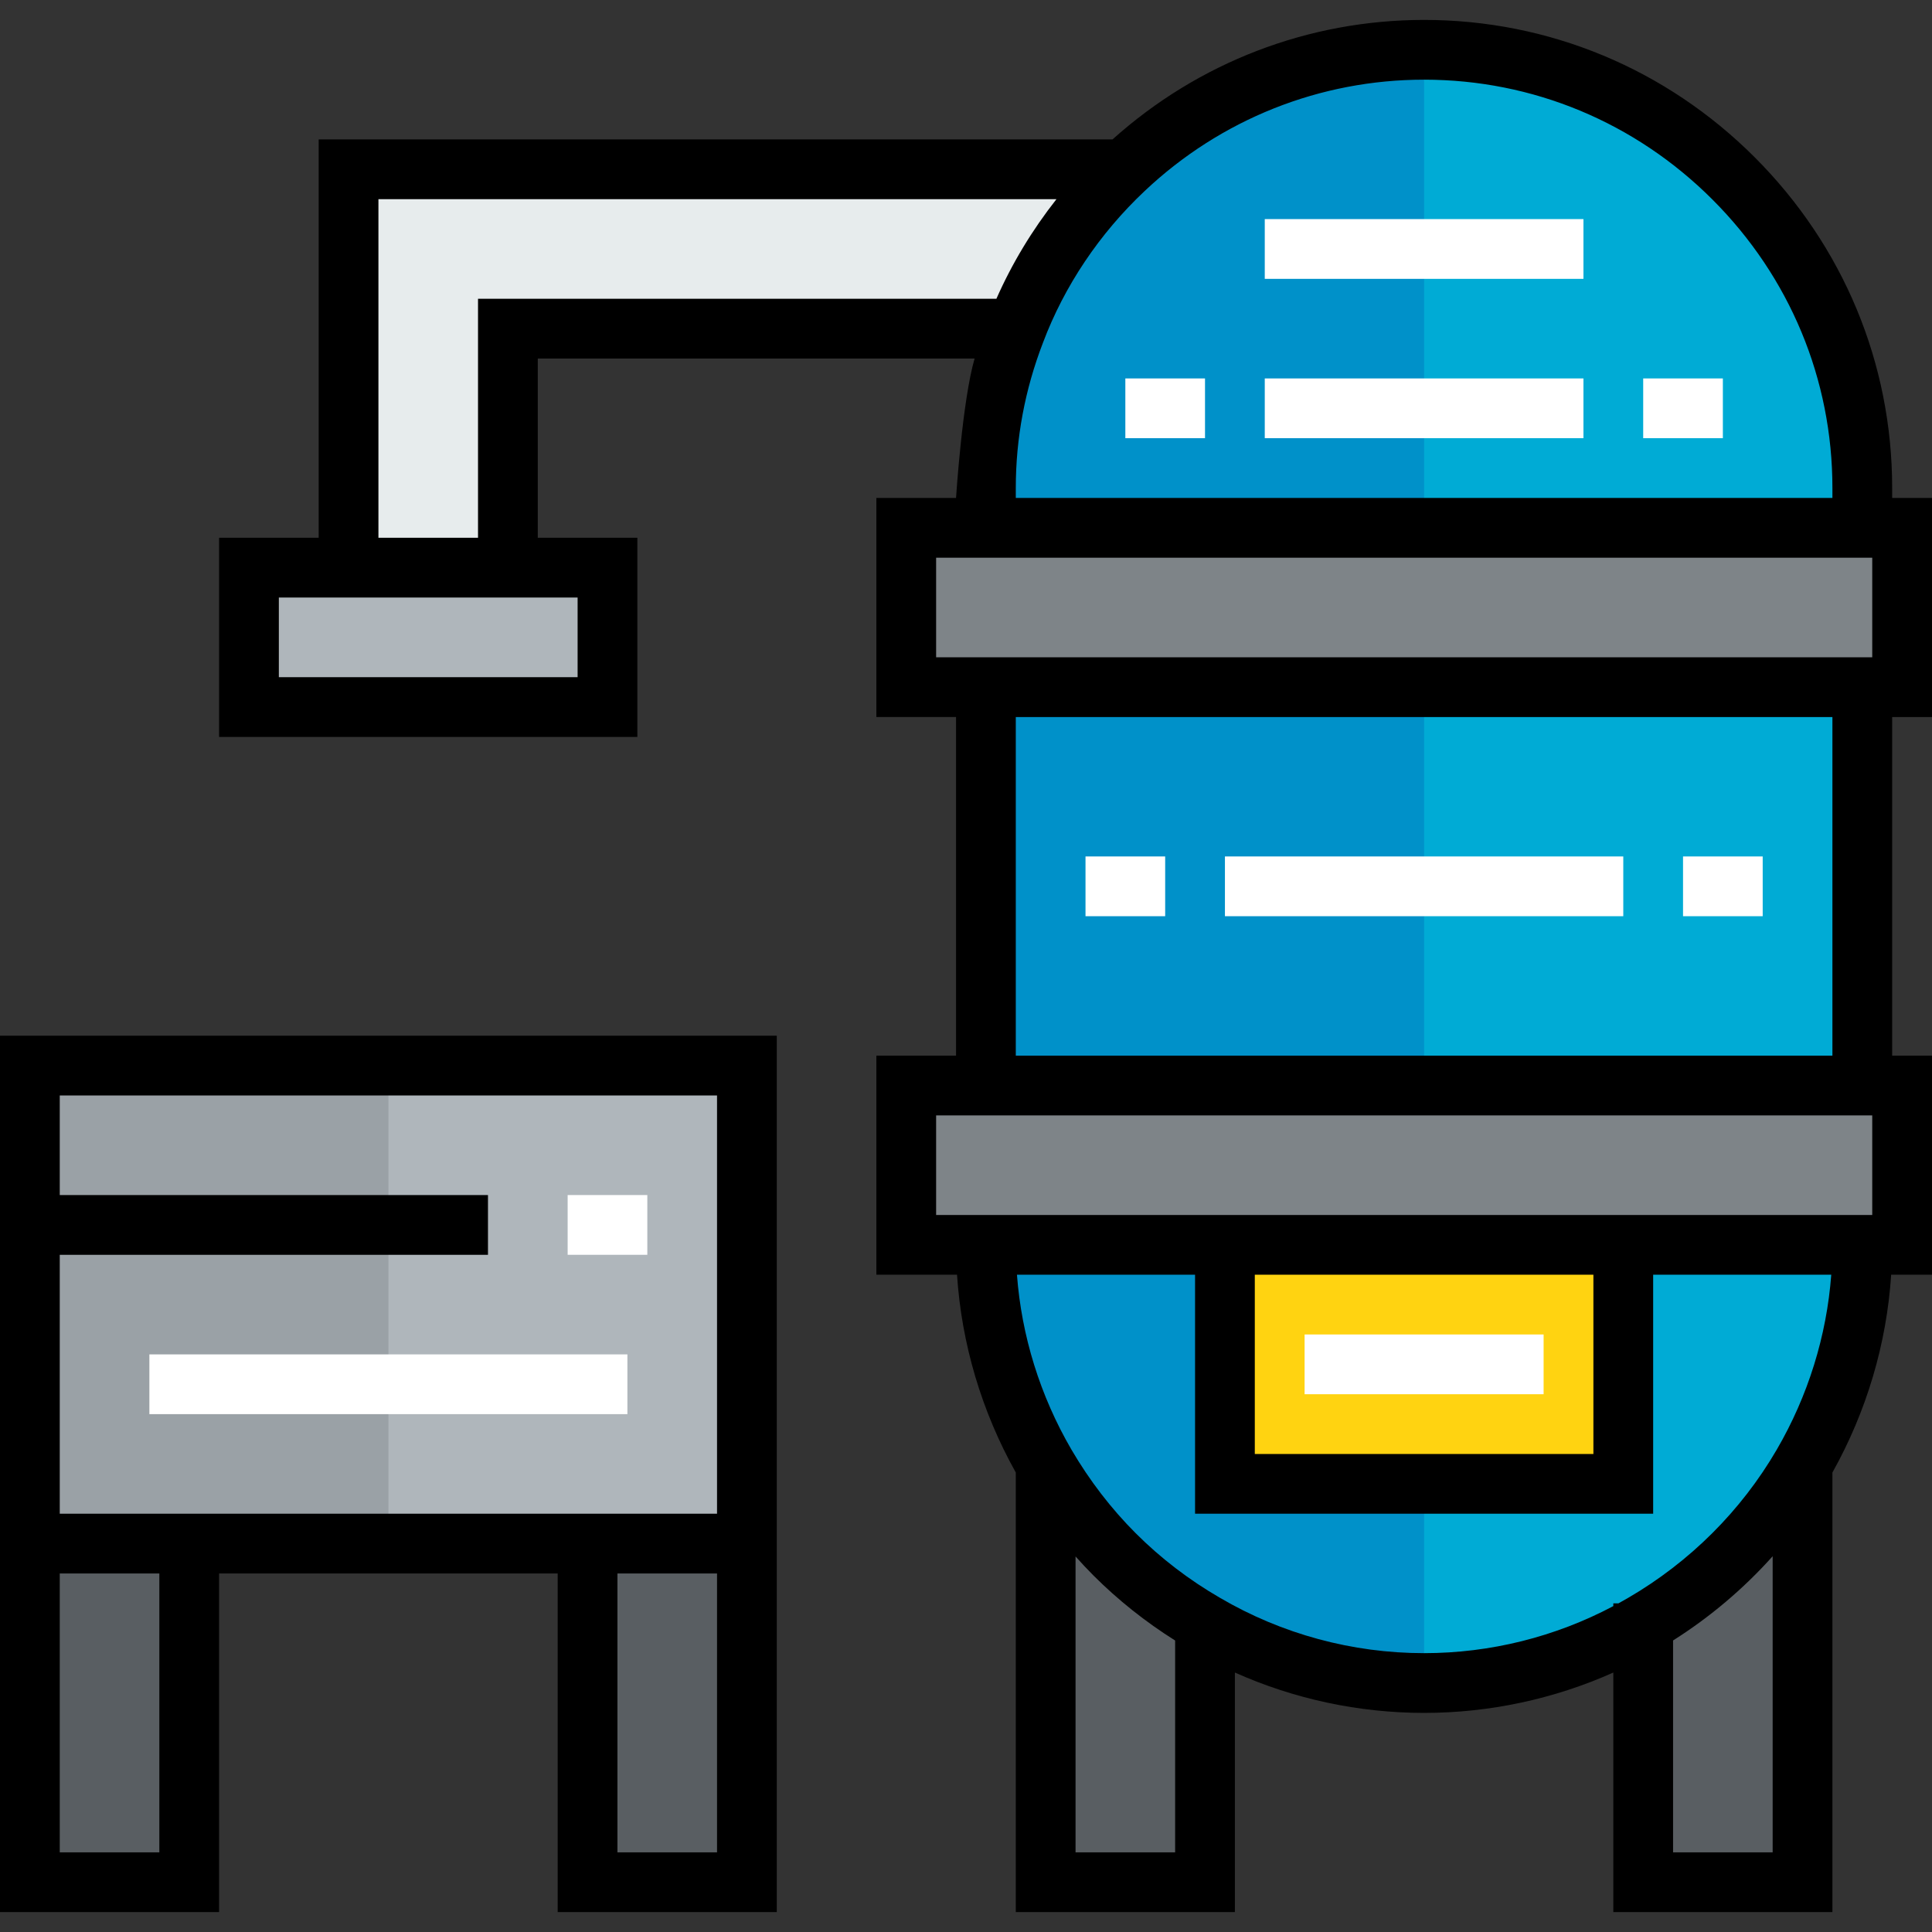 <?xml version="1.0" encoding="iso-8859-1"?>
<!-- Generator: Adobe Illustrator 19.0.0, SVG Export Plug-In . SVG Version: 6.00 Build 0)  -->
<svg version="1.1" id="Layer_1" xmlns="http://www.w3.org/2000/svg" xmlns:xlink="http://www.w3.org/1999/xlink" x="0px" y="0px"
	 viewBox="0 0 512 512" style="enable-background:new 0 0 512 512;" xml:space="preserve">
<rect x="0" y="0" width="512" height="512" fill="#333333" stroke="none"/>
<polygon style="fill:#AFB6BB;" points="160.99,150.433 160.99,187.381 65.979,187.381 65.979,150.433 92.371,150.433 
	134.598,150.433 "/>
<path style="fill:#E7ECED;" d="M297.91,44.866c-12.668,11.929-22.697,26.603-28.925,43.177l-2.428-0.95H134.598v63.34H92.371V44.866
	H297.91z"/>
<polygon style="fill:#AFB6BB;" points="197.938,282.392 197.938,409.072 155.711,409.072 50.144,409.072 7.918,409.072 
	7.918,282.392 "/>
<g>
	<rect x="7.918" y="409.072" style="fill:#595E62;" width="42.227" height="89.732"/>
	<rect x="155.711" y="409.072" style="fill:#595E62;" width="42.227" height="89.732"/>
	<path style="fill:#595E62;" d="M477.691,388.17v110.634h-42.227v-68.513C452.882,420.157,467.556,405.588,477.691,388.17z"/>
	<path style="fill:#595E62;" d="M319.34,430.291v68.513h-42.227V388.17c5.067,8.657,11.19,16.68,18.263,23.753
		C302.449,418.995,310.578,425.224,319.34,430.291z"/>
</g>
<rect x="324.619" y="329.897" style="fill:#FFD311;" width="105.567" height="63.34"/>
<g>
	<polygon style="fill:#7E8488;" points="504.082,287.67 504.082,329.897 493.526,329.897 430.186,329.897 324.619,329.897 
		261.278,329.897 240.165,329.897 240.165,287.67 261.278,287.67 493.526,287.67 	"/>
	<polygon style="fill:#7E8488;" points="504.082,139.876 504.082,182.103 493.526,182.103 261.278,182.103 240.165,182.103 
		240.165,139.876 261.278,139.876 493.526,139.876 	"/>
</g>
<g>
	<path style="fill:#00ABD5;" d="M319.34,430.291c-8.762-5.067-16.891-11.296-23.964-18.369
		c-7.073-7.073-13.196-15.096-18.263-23.753c-10.029-17.207-15.835-37.16-15.835-58.273h63.34v63.34h105.567v-63.34h63.34
		c0,21.113-5.806,41.066-15.835,58.273c-10.134,17.419-24.808,31.987-42.227,42.121c-17.102,10.029-36.948,15.729-58.062,15.729
		S336.442,440.32,319.34,430.291z"/>
	<rect x="261.278" y="182.103" style="fill:#00ABD5;" width="232.247" height="105.567"/>
	<path style="fill:#00ABD5;" d="M493.526,139.876H261.278V129.32c0-14.463,2.745-28.398,7.706-41.277
		c6.228-16.574,16.257-31.248,28.925-43.177c20.797-19.635,48.878-31.67,79.492-31.67c31.881,0,61.018,13.09,82.026,34.098
		c21.008,21.008,34.098,50.144,34.098,82.026V139.876z"/>
</g>
<g>
	<path style="fill:#0091C9;" d="M324.619,329.897h-63.34c0,21.113,5.806,41.066,15.835,58.273
		c5.067,8.657,11.19,16.68,18.263,23.753c7.073,7.073,15.202,13.301,23.964,18.37c17.102,10.029,36.948,15.729,58.062,15.729
		v-52.784h-52.784V329.897z"/>
	<rect x="261.278" y="182.103" style="fill:#0091C9;" width="116.124" height="105.567"/>
	<path style="fill:#0091C9;" d="M297.91,44.866c-12.667,11.929-22.697,26.603-28.925,43.177
		c-4.962,12.879-7.706,26.814-7.706,41.277v10.557h116.124V13.196C346.788,13.196,318.707,25.231,297.91,44.866z"/>
</g>
<polygon style="fill:#9AA1A6;" points="7.918,282.392 7.918,409.072 50.144,409.072 102.928,409.072 102.928,282.392 "/>
<g>
	<rect x="324.619" y="226.969" style="fill:#FFFFFF;" width="105.567" height="15.835"/>
	<rect x="446.021" y="226.969" style="fill:#FFFFFF;" width="21.113" height="15.835"/>
	<rect x="287.67" y="226.969" style="fill:#FFFFFF;" width="21.113" height="15.835"/>
	<rect x="335.175" y="100.289" style="fill:#FFFFFF;" width="84.454" height="15.835"/>
	<rect x="335.175" y="58.062" style="fill:#FFFFFF;" width="84.454" height="15.835"/>
	<rect x="435.464" y="100.289" style="fill:#FFFFFF;" width="21.113" height="15.835"/>
	<rect x="298.227" y="100.289" style="fill:#FFFFFF;" width="21.113" height="15.835"/>
	<rect x="345.732" y="353.65" style="fill:#FFFFFF;" width="63.34" height="15.835"/>
	<rect x="150.433" y="316.701" style="fill:#FFFFFF;" width="21.113" height="15.835"/>
	<rect x="39.588" y="358.928" style="fill:#FFFFFF;" width="126.68" height="15.835"/>
</g>
<path d="M512,190.021v-58.062h-10.557v-2.639c0-33.02-12.933-64.14-36.417-87.625c-23.484-23.483-54.603-36.416-87.624-36.416
	c-30.601,0-59.799,11.226-82.577,31.67H84.454v105.567H58.062v52.784h110.845v-52.784h-26.392V95.01h115.768
	c-3.265,11.163-4.923,36.948-4.923,36.948h-21.113v58.062h21.113v89.732h-21.113v58.062h21.375
	c1.193,18.298,6.518,36.234,15.573,52.422v116.485h58.062v-63.481c15.702,7.018,32.801,10.697,50.144,10.697
	c17.348,0,34.451-3.681,50.144-10.696v63.48h58.062V390.237c9.053-16.181,14.379-34.12,15.573-52.422H512v-58.062h-10.557v-89.732
	H512z M153.072,179.464H73.897v-21.113h79.175V179.464z M126.68,79.175v63.34h-26.392V52.784h179.684
	c-6.421,8.152-11.794,17.047-15.913,26.392H126.68z M269.196,129.32c0-13.139,2.414-26.068,7.2-38.491
	c5.643-15.015,14.959-28.915,26.95-40.206c20.155-19.028,46.455-29.509,74.056-29.509c28.79,0,55.934,11.285,76.427,31.78
	c20.493,20.493,31.779,47.635,31.779,76.426v2.639H269.196V129.32z M248.082,147.794h248.082v26.392H248.082V147.794z
	 M248.082,295.588h248.082v26.392H248.082V295.588z M422.268,337.814v47.505h-89.732v-47.505H422.268z M285.031,490.887v-78.411
	c1.541,1.728,3.118,3.417,4.747,5.046c6.514,6.513,13.791,12.297,21.644,17.232v56.133H285.031z M443.381,490.887v-56.149
	c9.824-6.209,18.705-13.737,26.392-22.319v78.468H443.381z M470.848,384.189c-9.412,16.176-23.024,29.752-39.389,39.272
	c-0.847,0.497-1.705,0.974-2.564,1.446h-1.348v0.725c-15.378,8.165-32.616,12.471-50.144,12.471
	c-19.03,0-37.721-5.063-54.099-14.666c-8.208-4.747-15.721-10.505-22.328-17.112c-6.5-6.5-12.229-13.954-17.022-22.142
	c-8.307-14.254-13.235-30.141-14.451-46.369h47.199v63.34h121.402v-63.34h47.198C484.085,354.042,479.157,369.93,470.848,384.189z
	 M485.608,279.753H269.196v-89.732h216.412V279.753z"/>
<path d="M0,506.722h58.062V416.99h89.732v89.732h58.062V274.474H0V506.722z M42.227,490.887H15.835V416.99h26.392V490.887z
	 M190.021,490.887h-26.392V416.99h26.392V490.887z M190.021,290.309v110.845H15.835v-68.619H129.32v-15.835H15.835v-26.392H190.021z
	"/>
<g>
</g>
<g>
</g>
<g>
</g>
<g>
</g>
<g>
</g>
<g>
</g>
<g>
</g>
<g>
</g>
<g>
</g>
<g>
</g>
<g>
</g>
<g>
</g>
<g>
</g>
<g>
</g>
<g>
</g>
</svg>
